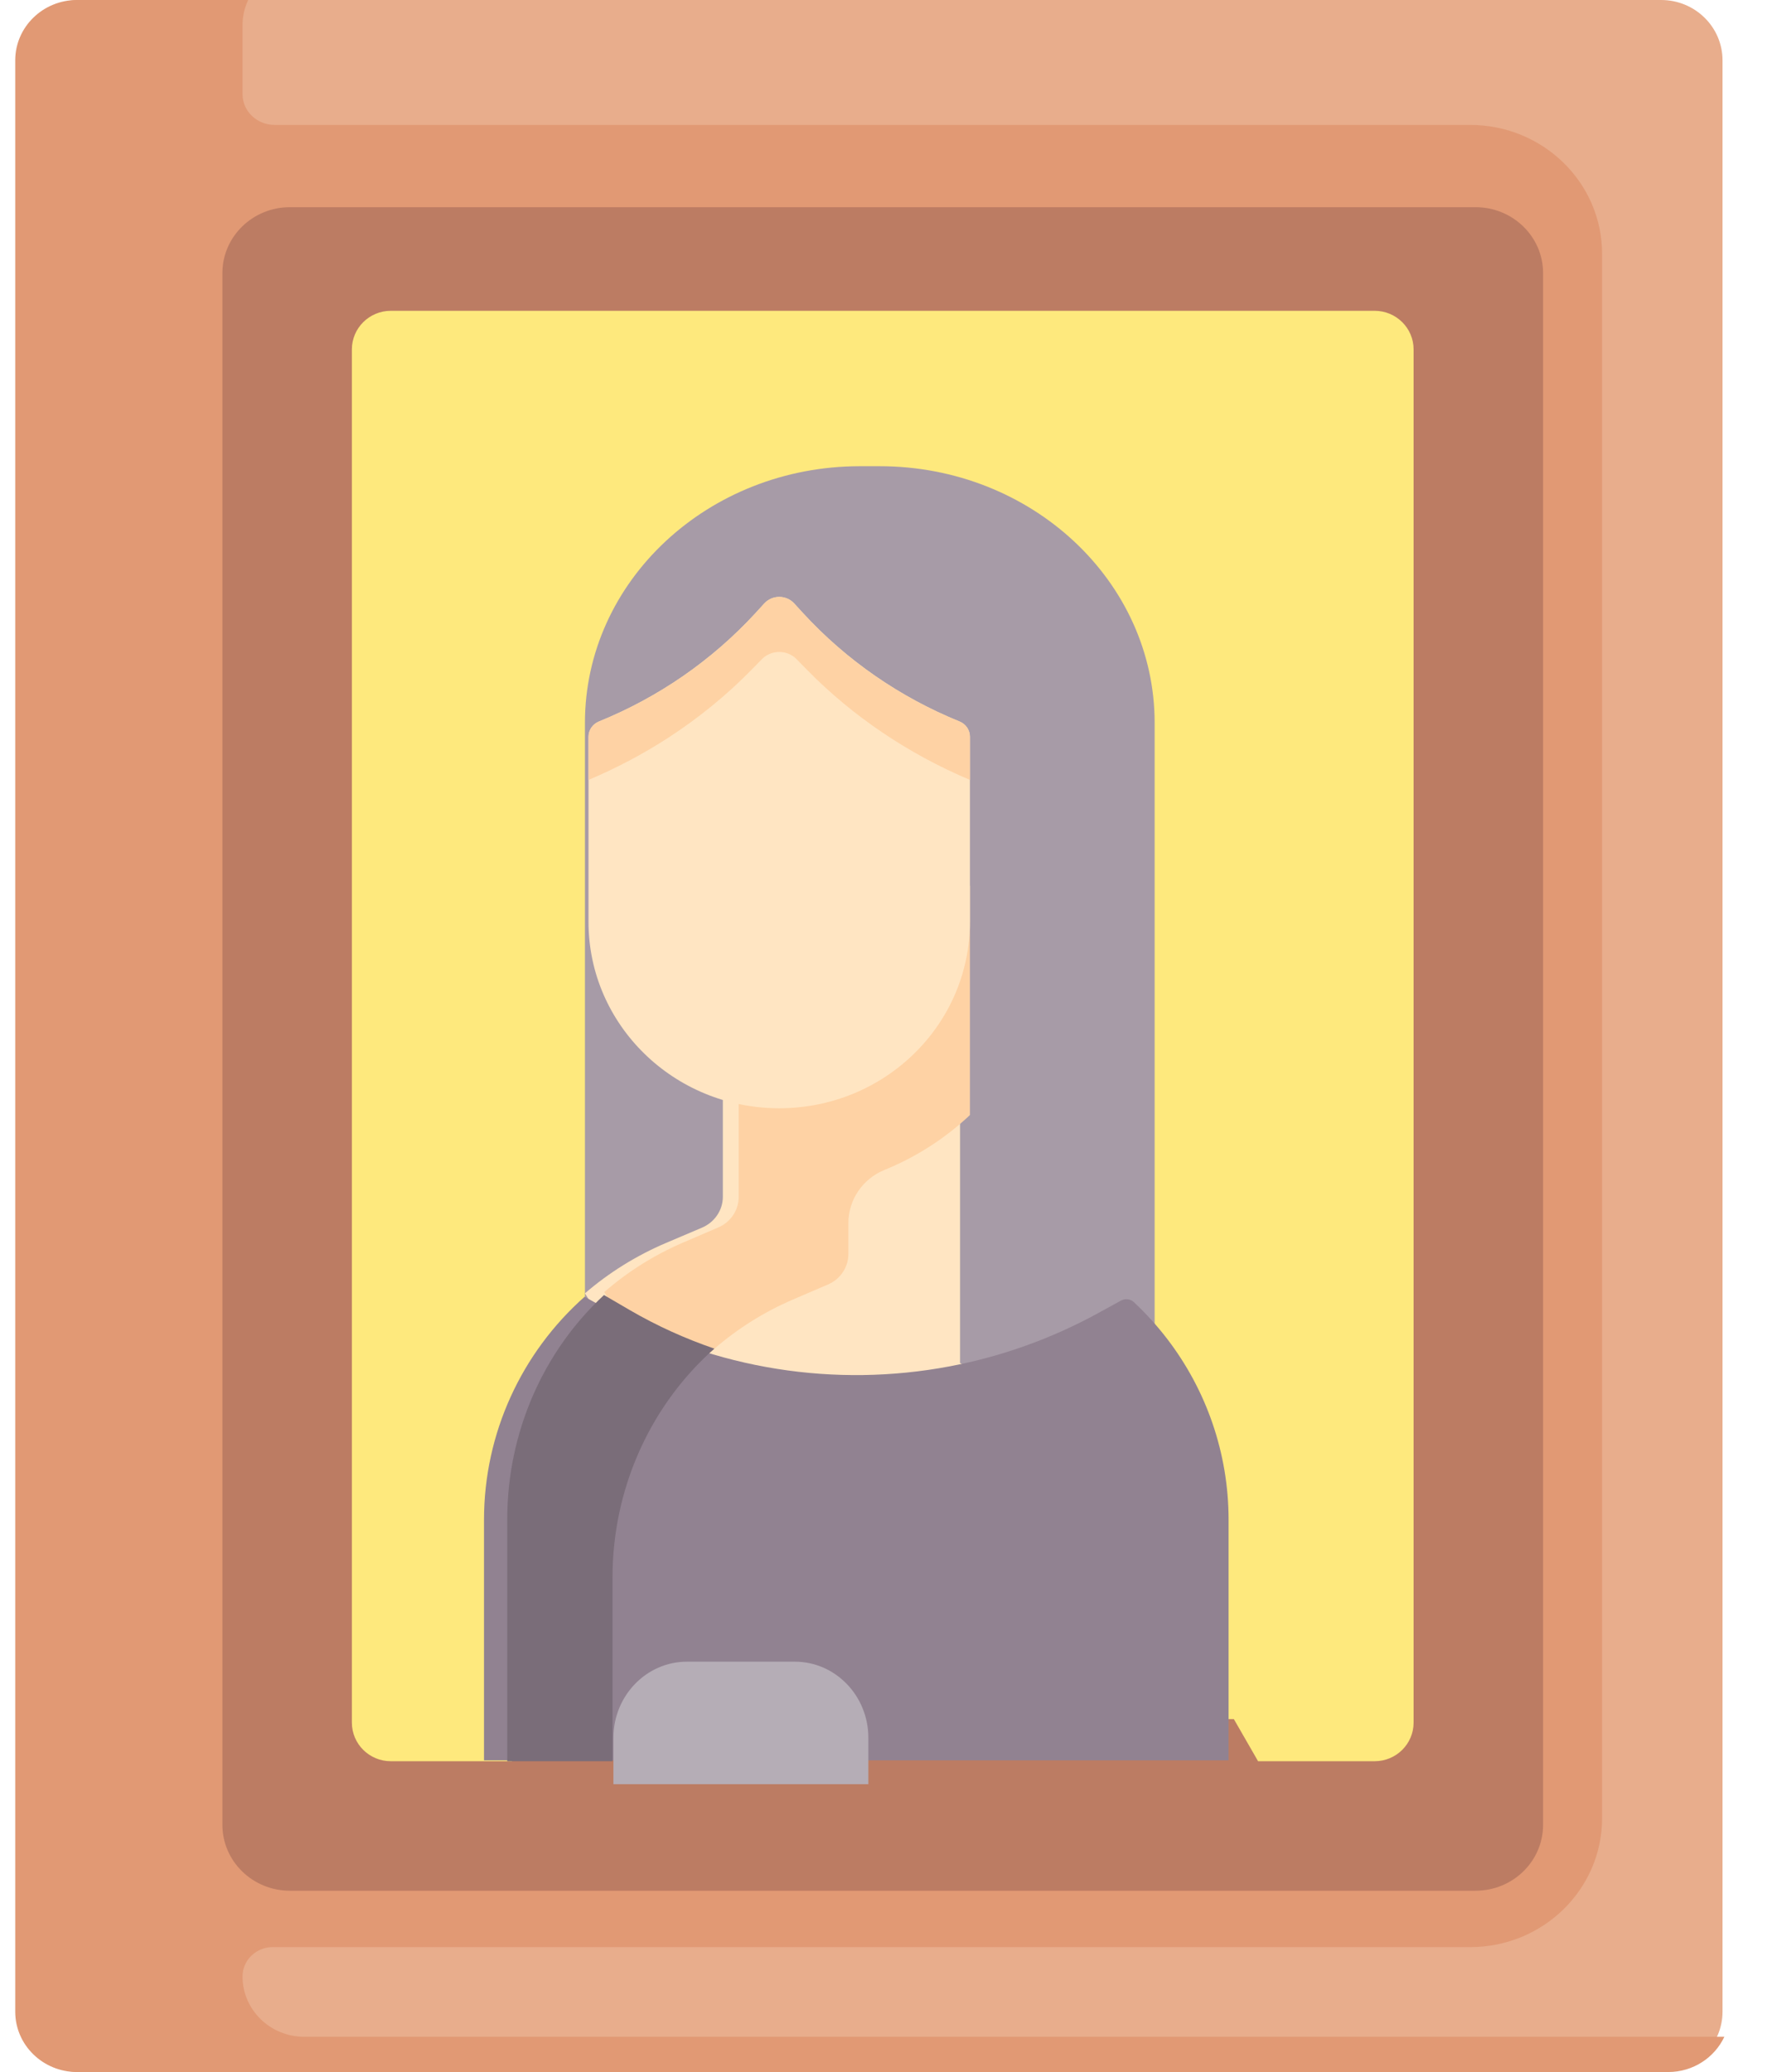 <svg width="58" height="68" viewBox="0 0 58 68" fill="none" xmlns="http://www.w3.org/2000/svg">
<g clip-path="url(#clip0_55_316)">
<path d="M56.54 1.98V66.02C56.54 67.114 55.638 68 54.525 68H2.612C1.499 68 0.596 67.114 0.596 66.02V1.98C0.596 0.887 1.499 0 2.612 0H54.525C55.638 0 56.54 0.887 56.54 1.98Z" fill="#E8AD8C"/>
<path d="M9.989 66.844C8.869 66.844 7.961 65.958 7.961 64.864C7.961 64.323 8.415 63.893 8.969 63.9C8.99 63.9 9.01 63.901 9.03 63.901H48.256C50.648 63.901 52.587 62.007 52.587 59.671V8.33C52.587 5.994 50.648 4.1 48.256 4.1H9.03C9.027 4.1 9.023 4.1 9.019 4.1C8.438 4.101 7.961 3.655 7.961 3.088V0.825C7.961 0.53 8.028 0.251 8.147 0H2.528C1.408 0 0.5 0.887 0.5 1.98V66.02C0.5 67.113 1.408 68 2.528 68H54.758C55.576 68 56.279 67.526 56.6 66.844H9.989Z" fill="#E19974"/>
<path d="M7.3 59.888V8.962C7.3 7.768 8.292 6.8 9.515 6.8H48.435C49.658 6.8 50.65 7.768 50.65 8.962V59.888C50.65 61.082 49.658 62.05 48.435 62.05H9.515C8.292 62.05 7.3 61.082 7.3 59.888Z" fill="#BC7C63"/>
<path d="M45.121 10.2H12.829C12.122 10.2 11.55 10.768 11.55 11.467V56.533C11.55 57.233 12.122 57.8 12.829 57.8H16.794L20.656 56.418H40.5L41.295 57.8H45.121C45.828 57.8 46.4 57.233 46.4 56.533V11.467C46.4 10.768 45.828 10.2 45.121 10.2Z" fill="#FEE97D"/>
<path d="M37.9 23.725C37.9 19.072 33.858 15.3 28.872 15.3H28.228C23.242 15.3 19.2 19.072 19.2 23.725V51H37.9V23.725Z" fill="#A79BA7"/>
<path d="M33.65 45.97L31.513 44.732V30.107V28.9H23.727V39.274C23.727 39.714 23.458 40.113 23.041 40.29L21.871 40.787C20.879 41.208 19.982 41.771 19.2 42.445V42.447L19.201 42.447L22.948 48.45L33.65 45.97Z" fill="#FFE5C2"/>
<path d="M26.877 29.067H24.247V39.282C24.247 39.715 23.984 40.107 23.578 40.282L22.437 40.772C21.471 41.186 20.596 41.74 19.834 42.404V42.405L19.835 42.406L21.975 45.867C22.398 45.289 22.886 44.754 23.434 44.276C24.196 43.613 25.071 43.058 26.038 42.644L27.179 42.154C27.585 41.98 27.847 41.587 27.847 41.154V40.143C27.847 39.38 28.311 38.688 29.032 38.395C30.081 37.968 31.031 37.354 31.837 36.594V30.94V30.256V29.067H26.877Z" fill="#FED2A4"/>
<path d="M31.837 24.177V30.256C31.837 33.633 29.035 36.371 25.578 36.371C23.85 36.371 22.284 35.687 21.151 34.58C20.019 33.474 19.317 31.945 19.317 30.256V24.177C19.317 23.959 19.453 23.762 19.659 23.678C20.639 23.28 21.569 22.777 22.429 22.182C23.29 21.586 24.084 20.896 24.794 20.125L25.089 19.802C25.35 19.519 25.806 19.519 26.067 19.802L26.362 20.125C27.782 21.668 29.536 22.882 31.497 23.678C31.601 23.72 31.685 23.79 31.745 23.878C31.804 23.964 31.837 24.068 31.837 24.177Z" fill="#FFE5C2"/>
<path d="M21.943 24.206C22.936 23.56 23.853 22.813 24.672 21.977L25.014 21.628C25.315 21.32 25.841 21.32 26.142 21.628L26.484 21.977C27.983 23.506 29.805 24.736 31.837 25.595V24.177C31.837 24.068 31.804 23.964 31.745 23.878C31.685 23.79 31.601 23.72 31.497 23.678C29.536 22.882 27.782 21.668 26.363 20.125L26.067 19.802C25.806 19.519 25.35 19.519 25.089 19.802L24.794 20.125C24.084 20.896 23.29 21.586 22.429 22.182C21.569 22.777 20.639 23.28 19.659 23.678C19.453 23.762 19.317 23.959 19.317 24.177V25.596C20.239 25.206 21.119 24.741 21.943 24.206Z" fill="#FED2A4"/>
<path d="M40.327 49.877V57.771H15.887V49.877C15.887 47.033 17.123 44.387 19.19 42.556V42.557L20.07 43.048C23.49 44.949 27.426 45.548 31.172 44.841C32.852 44.524 34.494 43.943 36.035 43.1L36.795 42.683C36.932 42.608 37.103 42.627 37.217 42.733C37.615 43.104 37.98 43.508 38.31 43.938C39.593 45.611 40.327 47.685 40.327 49.877Z" fill="#918291"/>
<path d="M20.105 51.773C20.105 48.913 21.294 46.252 23.28 44.411C23.336 44.359 23.393 44.31 23.45 44.26C22.497 43.934 21.565 43.514 20.671 42.994L19.826 42.501V42.5C17.839 44.341 16.65 47.002 16.65 49.862V57.8H20.105V51.773Z" fill="#7A6D79"/>
<path d="M28.503 57.032V58.553H20.135V57.032C20.135 55.652 21.216 54.533 22.552 54.533H26.087C27.421 54.533 28.503 55.652 28.503 57.032Z" fill="#B5ADB6"/>
</g>
<defs>
<clipPath id="clip0_55_316">
<rect width="57" height="68" fill="white" transform="translate(0.5)"/>
</clipPath>
</defs>
</svg>
